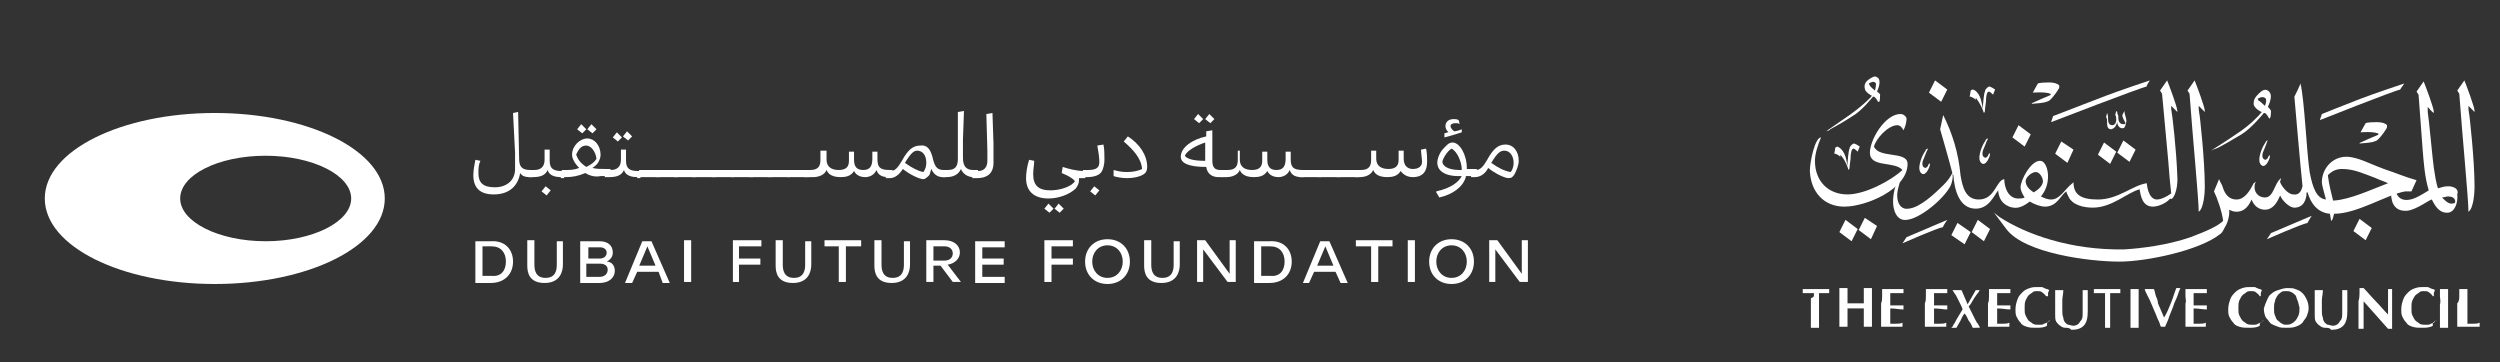<svg xmlns="http://www.w3.org/2000/svg" xmlns:xlink="http://www.w3.org/1999/xlink" id="Layer_1" x="0px" y="0px" viewBox="0 0 245.6 35.6" style="enable-background:new 0 0 245.6 35.6;" xml:space="preserve"><rect x="0" y="0" width="245.6" height="35.6" fill="#333333" stroke="none"/><style type="text/css">	.st0{fill:#E0DED6;}	.st1{opacity:0.86;}	.st2{fill:url(#SVGID_00000018945171263603942150000003050790603196307335_);}	.st3{fill:url(#SVGID_00000050651940780456696130000007803533035253852596_);}	.st4{fill:url(#SVGID_00000104673183958317441820000004377879240342329014_);}	.st5{fill:#A73449;}	.st6{fill:none;stroke:#000000;stroke-width:0.5;stroke-miterlimit:10;}	.st7{fill:url(#SVGID_00000118359276121794456240000002684599861915434376_);}	.st8{fill:none;stroke:#1D1D1B;stroke-width:0.75;stroke-linecap:round;stroke-linejoin:round;stroke-miterlimit:10;}	.st9{fill:none;stroke:#B45458;stroke-linecap:round;stroke-linejoin:round;stroke-miterlimit:10;}	.st10{fill:none;stroke:#B45458;stroke-miterlimit:10;}	.st11{fill:none;stroke:#B45458;stroke-linecap:round;stroke-miterlimit:10;}	.st12{fill:url(#SVGID_00000141425718224694803740000008579759467674014654_);}	.st13{fill:url(#SVGID_00000070798655631482444540000010554872862234278533_);}	.st14{fill:url(#SVGID_00000153664652413729457070000002910366498759087278_);}	.st15{fill:url(#SVGID_00000023974660888433234500000005590109006164742030_);}	.st16{fill:url(#SVGID_00000127010807073632446970000002275046211674296451_);}	.st17{fill:url(#SVGID_00000095320424935325853820000016125737283772598441_);}	.st18{fill:none;stroke:#000000;stroke-width:0.5;stroke-linecap:round;stroke-linejoin:round;stroke-miterlimit:10;}	.st19{fill:#040505;}	.st20{fill:url(#SVGID_00000008830117799097012480000010706805021847436178_);}	.st21{fill:url(#SVGID_00000013192043822232615300000009506039700529136565_);}	.st22{fill:none;stroke:#B45458;stroke-width:0.5;stroke-linecap:round;stroke-linejoin:round;stroke-miterlimit:10;}	.st23{fill:url(#SVGID_00000169547670126923578480000004293328432884796057_);}	.st24{fill:url(#SVGID_00000147187379624509114840000012030451565100184747_);}	.st25{fill:url(#SVGID_00000158727408439237698950000003067035112574663868_);}	.st26{fill:url(#SVGID_00000101791531014362080960000018139138175136240541_);}	.st27{fill:url(#SVGID_00000038405298711435840890000010882780836554336680_);}	.st28{fill:url(#SVGID_00000018955170402854676370000001128689829307341974_);}	.st29{fill:none;stroke:#E0DED6;stroke-width:0.5;stroke-miterlimit:10;}	.st30{fill:#DEBA8A;}	.st31{fill:none;stroke:#000000;stroke-width:0.75;stroke-linecap:round;stroke-linejoin:round;stroke-miterlimit:10;}	.st32{fill:url(#SVGID_00000000913751032360385930000016505700628901359778_);}	.st33{fill:url(#SVGID_00000123401184712511645030000009920009189115167120_);}	.st34{fill:url(#SVGID_00000018219696713295264150000011193606928771253926_);}	.st35{fill:url(#SVGID_00000034083145861896849810000012798985870926991036_);}	.st36{fill:url(#SVGID_00000140714896634959492120000007120412338345635258_);}	.st37{fill:url(#SVGID_00000111151346635916285570000001708819679829455545_);}	.st38{fill:url(#SVGID_00000016783743354914379210000013819808313574597301_);}	.st39{fill:url(#SVGID_00000052818241353054594060000017968209465475045508_);}	.st40{fill:url(#SVGID_00000145775117052973455770000006516004946073830544_);}	.st41{fill:url(#SVGID_00000005950926268232512960000014409803611517299089_);}	.st42{fill:url(#SVGID_00000168832224659600930780000009379195531016088743_);}	.st43{fill:url(#SVGID_00000047029430377588184020000015415666661411180474_);}	.st44{fill:url(#SVGID_00000094611192791137974810000003843380590492107450_);}	.st45{fill:url(#SVGID_00000005267673718915293290000004481326238209097864_);}	.st46{fill:url(#SVGID_00000126323671498140862960000008782639016352216760_);}	.st47{fill:url(#SVGID_00000036937492344235388460000001100171071085503887_);}	.st48{fill:url(#SVGID_00000043437361583206624150000009869938963294545079_);}	.st49{fill:url(#SVGID_00000024703925854294388740000016275546083046445961_);}	.st50{fill:url(#SVGID_00000090997033094280834560000002952307382179568042_);}	.st51{fill:url(#SVGID_00000171708262803692738940000002497466681165305224_);}	.st52{fill:url(#SVGID_00000142164818028062837340000013593030863702952638_);}	.st53{fill:url(#SVGID_00000119104704651612982610000018392207483504151440_);}	.st54{fill:url(#SVGID_00000026851435593480886350000018147477195395965831_);}	.st55{fill:url(#SVGID_00000162334003003257014920000001975415395997091743_);}	.st56{fill:url(#SVGID_00000099657509225288041970000009265334726996042679_);}	.st57{fill:url(#SVGID_00000029740536327315634980000015702306408327896197_);}	.st58{fill:url(#SVGID_00000164478902168237525620000013523694060784463528_);}	.st59{fill:url(#SVGID_00000164503836765733518830000010511229059862812584_);}	.st60{fill:url(#SVGID_00000047752134072553437970000012834126886644717732_);}	.st61{fill:url(#SVGID_00000037670934262418177450000011591971957234569354_);}	.st62{fill:url(#SVGID_00000039844309437554114280000009382283201673437626_);}	.st63{fill:url(#SVGID_00000100353428813895650910000006238422825904779174_);}	.st64{fill:url(#SVGID_00000054257714697917894960000001874399810079043253_);}	.st65{fill:url(#SVGID_00000060726741405671105930000011092405888081727898_);}	.st66{fill:url(#SVGID_00000011738030877859668710000007062935481880356254_);}	.st67{fill:url(#SVGID_00000061466825003412242960000008349135818562211712_);}	.st68{fill:url(#SVGID_00000031209609007448172190000011684071835228057481_);}	.st69{fill:url(#SVGID_00000167356336755388635720000006194374667928280488_);}	.st70{fill:url(#SVGID_00000155135143082007813670000015887458522295775665_);}	.st71{fill:url(#SVGID_00000167394178660993191010000002566629133736753309_);}	.st72{fill:url(#SVGID_00000082334808997697091170000011517785808009360810_);}	.st73{fill:url(#SVGID_00000156561470215380849100000015974196473924439694_);}	.st74{fill:url(#SVGID_00000107557015870802977970000009356647237761994125_);}	.st75{fill:url(#SVGID_00000073699709771368839950000009289517661386898083_);}	.st76{fill:url(#SVGID_00000030469518643182096640000004516041070069430691_);}	.st77{fill:url(#SVGID_00000115505365598216405790000014548372302969875623_);}	.st78{fill:url(#SVGID_00000108300370346911753890000016758930779922019248_);}	.st79{fill:url(#SVGID_00000106860199441676352730000017208934263062135692_);}	.st80{fill:url(#SVGID_00000063600031528421746910000000147044664514068100_);}	.st81{fill:url(#SVGID_00000070828378152834409200000015482505799439195264_);}	.st82{fill:url(#SVGID_00000101081575596126431890000014245441641758998952_);}	.st83{fill:url(#SVGID_00000137853823135717406860000000067166233142025360_);}	.st84{fill:url(#SVGID_00000078029858236966180160000000496869304524714127_);}	.st85{fill:url(#SVGID_00000001652899634602986910000006210368567775402398_);}	.st86{fill:url(#SVGID_00000118389028317995460900000000475832344713927859_);}	.st87{fill:url(#SVGID_00000002386500169385569400000011713034627111900041_);}	.st88{fill:url(#SVGID_00000097479092642293150140000010051093945343349387_);}	.st89{fill:url(#SVGID_00000154423797563444066790000009075747792402893962_);}	.st90{fill:url(#SVGID_00000016062322309332993920000017278735052978734502_);}	.st91{fill:url(#SVGID_00000011717163381814878870000002560491669880823172_);}	.st92{fill:url(#SVGID_00000003814641568115906590000011969464733250274698_);}	.st93{fill:none;stroke:#B45458;stroke-width:0.75;stroke-linecap:round;stroke-linejoin:round;stroke-miterlimit:10;}	.st94{fill:none;stroke:#000000;stroke-width:2;stroke-linecap:round;stroke-linejoin:round;stroke-miterlimit:10;}	.st95{fill:url(#SVGID_00000016754812707989745030000010263979960231946930_);}	.st96{fill:#FFFFFF;}	.st97{fill:url(#SVGID_00000120521569884290331050000011203995810025515400_);}	.st98{fill:url(#SVGID_00000094605319780304127410000017826122617614482320_);}	.st99{clip-path:url(#SVGID_00000140701267608254319620000004489690806402485171_);}	.st100{fill:url(#SVGID_00000164509540183809348310000003000222370957076921_);}	.st101{fill:url(#SVGID_00000054955476799412189910000001612159326724432830_);}	.st102{fill:url(#SVGID_00000080895537448137956410000014963169598436745348_);}	.st103{fill:url(#SVGID_00000135693014368200166560000010817703358546185863_);}	.st104{fill:none;stroke:#FFFFFF;stroke-linecap:round;stroke-linejoin:round;stroke-miterlimit:10;}	.st105{fill:url(#SVGID_00000111189542982817589960000013345078793037931694_);}</style><g>	<g>		<g>			<path class="st96" d="M242.6,11.4c0,0-0.1-0.6-0.1-0.7c0-0.1,0-0.3,0-0.3c0.1,0.1,0.5,0.5,0.6,0.6c0,0,0-0.1,0-0.1     c0-0.4-0.8-2.5-1-3l-0.7,1c0.1,0.1,0.1,0.2,0.2,0.3c0.3,4.2,0.9,10.3,0.9,11.6c0.5-0.3,0.6-1.9,0.6-2.4     C243.1,15.6,242.6,11.4,242.6,11.4"></path>		</g>		<g>			<path class="st96" d="M216.1,11.4c0,0-0.1-0.6-0.1-0.7c0-0.1,0-0.3,0-0.3c0.1,0.1,0.5,0.5,0.6,0.6c0,0,0-0.1,0-0.1     c0-0.4-0.8-2.5-1-3l-0.7,1c0.1,0.1,0.1,0.2,0.2,0.3c0.3,4.2,0.9,10.3,0.9,11.6c0.5-0.3,0.6-1.9,0.6-2.4     C216.6,15.6,216.1,11.4,216.1,11.4"></path>		</g>		<g>			<path class="st96" d="M240.5,18.3c-0.4,0-0.6,0.1-1,0.2c-0.2-0.6-0.3-1.4-0.4-2c-0.1-0.6-0.5-5-0.6-5.5c0-0.2,0-0.5,0-0.5     c0.1,0.1,0.4,0.5,0.6,0.6c0,0,0-0.1,0-0.1c0-0.4-0.8-2.5-1-3l-0.7,1c0.1,0.1,0.1,0.2,0.2,0.3c0.2,2.5,0.3,4.2,0.4,5.4     c0.1,1.2,0.2,2.7,0.6,4c0,0-1.2,0.8-1.8,0.9c-1.4,0.3-1.5-1-1.5-1.2c0,0-0.3,0.2-0.4,0.6c0,1.1,0.5,1.8,1.6,1.7     c0.9-0.1,2.2-1.1,2.4-1.1c0.4,0.8,0.8,1.3,1.5,1.3c0.8,0,1.1-1.1,1-1.8C241.6,18.6,241.1,18.3,240.5,18.3 M240.8,20     c-0.3,0-0.6-0.3-0.9-0.6c0.2,0,0.4-0.1,0.6-0.1c0.3,0,0.7,0.1,0.7,0.5C241.2,20,241,20,240.8,20"></path>		</g>		<g>			<path class="st96" d="M234.2,16.6c-1.4-0.5-2.6-1.2-3.7-1.2c-1.4,0-2.4,1.2-2.4,2.5c0,0.3,0.2,0.9,0.4,1.7     c-0.9-0.1-1.3-1.1-1.6-2.7c-0.3-2-0.5-7-0.9-8.7c0,0.1-0.6,1.3-0.6,1.3c0.1,1.2,0.6,6.9,0.8,8.8c-0.1,0.4-0.3,0.9-0.9,0.8     c-0.5,0-1.1-0.7-1.3-1.2c0-0.2,0.1-0.3,0.1-0.4c-0.7,0.5-0.7,1.9-1.6,1.9c-0.7,0-1.1-0.6-1-1.2c0-0.2,0.1-0.2,0.1-0.4     c0,0.1-0.2,0.2-0.2,0.2c-0.4,0.8-0.9,1.6-1.7,1.6c-0.7,0-1.1-0.5-1.3-1.1c-0.1-0.4-0.3-0.6-0.4-0.9l-0.5,1.2     c0.3,0.6,0.8,2,0.9,2.9c-0.5,0.5-1.6,1-3.2,1.6c-2.3,0.8-4.9,1.1-6.5,1.2c-5.3,0.1-9.7-1.5-12.3-3.2l-0.5-0.4l1.2,1.6     c1.8,2.4,8.2,3.2,11.1,3.2c2.7,0,7.9-1.1,9.9-2.7c0.3-0.2,0.4-0.6,0.6-0.9c0.2-0.4,0.3-0.9,0.3-1.2c0-0.1,0-0.2,0-0.3     c0.2,0.1,0.4,0.2,0.7,0.2c0.6,0,1.1-0.3,1.5-1.2c0.2,0.6,0.7,1,1.3,1c0.8,0,1.2-0.7,1.5-1.4c0.2,0.5,0.9,1.2,1.4,1.2     c0.9,0,1.2-0.8,1.2-1.5c0,0,0,0,0,0c0,0,0.1,0,0.1,0c0.3,1.1,1,2,2.2,2.1c0,0.2,0.1,0.5,0.1,0.7c0.2-0.1,0.2-0.4,0.3-0.7     c2.3,0,5.2-1.9,7-2.2c0.4,0,0.6,0,0.6,0l0.5-1.1C236.3,17.4,235.4,17,234.2,16.6 M229.3,19.7c-0.1,0-0.1,0-0.1,0     c-0.2-0.8-0.4-1.6-0.5-2.4l0-0.1c0.4-0.4,0.8-0.6,1.4-0.6c1.2,0,2.2,0.5,3.3,0.9c0.4,0.2,0.8,0.3,1.2,0.5     C233,18.6,230.9,19.6,229.3,19.7"></path>		</g>		<g>			<path class="st96" d="M213.9,17.3c-0.1-2.8-0.5-5.9-0.5-5.9s-0.1-0.6-0.1-0.7c0-0.1,0-0.3,0-0.3c0.1,0.1,0.5,0.5,0.6,0.6     c0,0,0-0.1,0-0.1c0-0.4-0.8-2.5-1-3l-0.7,1c0.1,0.1,0.1,0.2,0.2,0.3c0.2,2.3,0.4,4.2,0.6,6.5c0.1,1.3,0.2,2.5,0.3,3.3     c-0.4,0.3-1,0.6-1.4,0.6c-0.9,0-1-1.6-1-1.6c-1.4,0.2-2.8,1.6-4.8,1.6c-1.7,0-2.4-0.5-2.4-1.7l-0.1,0.1c-0.7,0.5-1.2,1.6-2.1,1.6     c-0.3,0-0.6-0.1-1-0.3c0.5-0.6,0.7-1.3,0.7-2c0-0.5-0.2-1.5-0.8-1.5c-0.9,0-1.9,1.9-1.9,2.6c0,0.3,0.2,0.7,0.4,1     c-0.2,0.1-0.3,0.1-0.5,0.1c-1.1,0.1-1.5-1.1-1.5-1.9c0,0,0,0,0,0c-0.8,0.1-0.9,2-2.5,2c-1.3,0-1.6-1.2-1.8-2.4     c-0.2-2.2-0.8-4.1-1.7-5.9l-0.3,1.4c0,0,0.9,3.1,1.2,4.3c-0.2,0.4-0.5,0.8-0.8,1.1c-1,1-2.4,2.3-3.5,2.4c-0.6,0.1-1-0.3-1.1-1     c-0.1-0.7,0.2-1.3,0.3-1.9l-0.1,0c-0.5,0.5-0.7,1.9-0.6,2.6c0.1,0.8,0.5,1.5,1.3,1.4c1.3-0.1,3.6-2,4.3-3.3     c0.2-0.4,0.3-1,0.2-1.2l0,0c0,0,0,0,0.1,0.1c0.1,1.5,0.6,3.3,2.2,3.3c1.3,0,1.8-1.3,2.2-1.8c0.1,1.6,1.5,1.7,1.5,1.7     c0.5,0.1,1.1-0.2,1.6-0.6c0.5,0.3,1.1,0.5,1.5,0.5c1.2,0,1.5-1.1,2.1-1.5c0,0.1,0.1,0.3,0.2,0.5c0.4,0.9,1.6,1.1,2.4,1.1     c1.9,0,3.4-1.5,4.6-1.8c0.1,0.7,0.3,1.7,1.3,1.7c0.6,0,1.4-0.4,1.7-0.8C213.4,19.8,214,18.8,213.9,17.3 M199.8,18.9     c-0.5-0.3-0.8-0.7-0.8-1.1c0-0.4,0.6-0.9,1-0.9c0.4,0,0.7,0.6,0.7,0.9C200.7,18.2,200.3,18.6,199.8,18.9"></path>		</g>		<g>			<path class="st96" d="M181.2,20.3c-2,0-3.3-1.4-3.4-3.5c0-0.9,0.5-3.3,1.1-3.3c-0.3,0.7-0.6,1.6-0.6,2.3c0,2,1.3,3.3,3.2,3.3     c1.7,0,4.2-1.3,5.4-2.4c-0.8-0.9-3.2-0.2-3.2-1.7c0-1.3,1.5-3.8,3-3.8c0.3,0,0.5,0.2,0.6,0.4c0,0.4-0.1,0.8-0.3,1.2     c-0.1-0.2-0.3-0.5-0.6-0.5c-0.9,0-2.1,1.3-2.3,2.1c0.5,1.2,3.3,0.4,3.3,1.7C187.4,18.6,183.3,20.3,181.2,20.3"></path>		</g>		<g>			<polygon class="st96" points="180.7,22.8 181.3,21.6 182.5,22.5 181.9,23.7    "></polygon>		</g>		<g>			<polygon class="st96" points="182.6,22.6 183.2,21.4 184.4,22.2 183.8,23.5    "></polygon>		</g>		<g>			<polygon class="st96" points="191.7,23.1 192.3,21.9 193.6,22.8 193,24    "></polygon>		</g>		<g>			<polygon class="st96" points="193.7,22.8 194.3,21.6 195.5,22.5 194.9,23.7    "></polygon>		</g>		<g>			<polygon class="st96" points="231.2,22.7 231.8,21.5 233,22.4 232.4,23.6    "></polygon>		</g>		<g>			<polygon class="st96" points="206.1,15.2 206.7,14 207.9,14.9 207.3,16.1    "></polygon>		</g>		<g>			<polygon class="st96" points="208,15 208.6,13.8 209.8,14.7 209.2,15.9    "></polygon>		</g>		<g>			<polygon class="st96" points="201.9,15.1 202.5,13.9 203.7,14.7 203.1,16    "></polygon>		</g>		<g>			<polygon class="st96" points="197.7,13.5 198.3,12.3 199.5,13.2 198.9,14.4    "></polygon>		</g>		<g>			<polygon class="st96" points="189.5,9.1 190.1,7.9 191.3,8.8 190.7,10    "></polygon>		</g>		<g>			<path class="st96" d="M232.4,12.1l-0.5,0.9v0c0,0,1.2-0.1,1.7,0.1c0.2,0.1-0.1,0.2-0.1,0.2s-1.2,0.5-1.6,0.7     c-0.1,0-0.1,0.1-0.1,0.1c1.5-0.1,1.4-0.2,1.7-0.3c0.4-0.3,1-1.2,1-1.3c0-0.1,0-0.1,0-0.2c0,0-0.2-0.3-1-0.3     C232.5,12,232.4,12.1,232.4,12.1"></path>		</g>		<g>			<path class="st96" d="M200.2,8.2l-0.5,0.9v0c0,0,1.2-0.1,1.7,0.1c0.2,0.1-0.1,0.2-0.1,0.2s-1.2,0.5-1.6,0.7     c-0.1,0-0.1,0.1-0.1,0.1c1.5-0.1,1.4-0.2,1.7-0.3c0.4-0.3,1-1.2,1-1.3c0-0.1,0-0.1,0-0.2c0,0-0.2-0.3-1-0.3     C200.4,8.1,200.2,8.2,200.2,8.2"></path>		</g>		<g>			<path class="st96" d="M184.4,9c0.5-1.1,0.1-1.4,0-1.4c-0.2-0.2-0.5,0-0.8,0.2c-0.3,0.2-0.5,0.5-0.4,0.9c0,0.3,0.6,0.7,0.7,0.7     c0,0,0,0,0,0l0,0c-0.2,0.3-1.2,1.2-2.2,1.9c-0.6,0.4-2.3,1.6-2.3,1.6s0.4-0.1,0.4-0.2c0.2-0.1,1.3-0.7,2.2-1.3     c0.9-0.5,2-1.9,2-1.9s0.1,0,0.1,0c0.2,0.1,0.4,0.5,0.4,0.5s0,0,0.1,0s0.1-0.6,0.1-0.7C184.7,9.2,184.4,9,184.4,9 M184.2,8.9     c0,0-0.5-0.4-0.5-0.5c-0.1-0.1-0.1-0.2-0.1-0.2c0.5-0.3,0.6-0.1,0.7,0C184.3,8.5,184.2,8.9,184.2,8.9"></path>		</g>		<g>			<path class="st96" d="M222.8,10.5c0.6-1.3,0.1-1.5,0-1.6c-0.3-0.2-0.6,0-0.9,0.3c-0.3,0.3-0.5,0.5-0.5,1c0,0.4,0.7,0.8,0.8,0.8     c0,0,0,0,0,0l0,0c-0.3,0.4-1.3,1.4-2.4,2.1c-0.7,0.5-2.6,1.7-2.6,1.7s0.4-0.2,0.5-0.2c0.3-0.1,1.5-0.8,2.5-1.4     c1-0.6,2.2-2.1,2.2-2.1s0.1,0,0.1,0c0.2,0.1,0.4,0.5,0.4,0.5s0,0.1,0.1,0c0.1-0.1,0.1-0.6,0.1-0.7     C223.1,10.8,222.8,10.5,222.8,10.5 M222.5,10.4c0,0-0.5-0.5-0.6-0.5c-0.1-0.1-0.1-0.2-0.1-0.2c0.5-0.3,0.7-0.1,0.8,0     C222.7,10,222.5,10.4,222.5,10.4"></path>		</g>		<g>			<path class="st96" d="M194.1,9.6v0.2c0,0-0.2-0.2-0.5-0.3c0,0-0.1,0-0.1,0c0,0,0.1-0.5,0.1-0.6c0,0,0.1-0.1,0.2-0.1     s0.7,0.2,0.9,1.4c0,0,0.1,0.5,0.1,0.5l0-0.3c0,0,0.1-1.3,0.2-1.4c0-0.2,0.2-0.4,0.4-0.5c0.2,0,0.6,0.3,0.6,0.3l-0.2,0.5     c0,0-0.3-0.3-0.4-0.3c-0.2,0-0.3,0.4-0.3,1c-0.1,0.7-0.1,0.8-0.1,0.9c0,0.1-0.1,0.2-0.1,0.2C194.6,10.2,194.1,9.6,194.1,9.6"></path>		</g>		<g>			<path class="st96" d="M180.8,15.2v0.2c0,0-0.2-0.2-0.5-0.3c0,0-0.1,0-0.1,0s0.1-0.5,0.1-0.6c0,0,0.2-0.1,0.2-0.1     c0,0,0.7,0.2,0.9,1.4c0,0,0.1,0.5,0.1,0.5l0-0.3c0,0,0.1-1.3,0.2-1.4c0-0.2,0.2-0.4,0.4-0.5c0.2,0,0.6,0.3,0.6,0.3l-0.2,0.5     c0,0-0.3-0.3-0.4-0.3c-0.2,0-0.3,0.4-0.3,1c-0.1,0.7-0.1,0.8-0.1,0.9c0,0.1-0.1,0.2-0.1,0.2C181.3,15.7,180.8,15.2,180.8,15.2"></path>		</g>		<g>			<path class="st96" d="M189.4,14.6c0,0-0.1,0-0.2,0.1c0,0.1-0.4,0.5-0.6,1.4c-0.2,0.9,0.3,1,0.3,1s0.3,0.1,0.6-0.6     c0,0,0.1-0.2,0.1-0.4c0,0,0-0.1-0.1,0c-0.1,0.1-0.1,0.3-0.2,0.3c-0.1,0.1-0.1,0.1-0.1,0.1c0,0-0.5,0-0.3-0.7     c0.2-0.5,0.3-0.7,0.4-1C189.3,14.9,189.4,14.6,189.4,14.6"></path>		</g>		<g>			<path class="st96" d="M195.3,13.6c0,0-0.1,0-0.2,0.1c0,0.1-0.4,0.5-0.6,1.4c-0.2,0.9,0.3,1,0.3,1s0.3,0.1,0.6-0.6     c0,0,0.1-0.2,0.1-0.4c0,0,0-0.1-0.1,0c-0.1,0.1-0.1,0.3-0.2,0.3c-0.1,0.1-0.1,0.1-0.1,0.1c0,0-0.5,0-0.3-0.7     c0.2-0.5,0.3-0.7,0.4-1C195.2,13.9,195.3,13.6,195.3,13.6"></path>		</g>		<g>			<path class="st96" d="M222.8,13.8c0,0-0.1,0-0.2,0.1c0,0.1-0.4,0.5-0.6,1.4c-0.2,0.9,0.3,1,0.3,1s0.3,0.1,0.6-0.6     c0,0,0.1-0.2,0.1-0.4c0,0,0-0.1-0.1,0c-0.1,0.1-0.1,0.3-0.2,0.3c-0.1,0.1-0.1,0.1-0.1,0.1s-0.5,0-0.3-0.7c0.2-0.5,0.3-0.7,0.4-1     C222.6,14.1,222.8,13.8,222.8,13.8"></path>		</g>		<g>			<path class="st96" d="M211.2,7.9c0,0-3,1-4.3,1.5c-1.3,0.5-5.2,2-5.2,2l-0.2,0.6c0,0,8.8-3.4,9.4-3.5     C210.8,8.5,211.2,7.9,211.2,7.9"></path>		</g>		<g>			<path class="st96" d="M236.2,8.2c0,0-3,1-4.3,1.5c-1.3,0.5-3.8,1.5-3.8,1.5l-0.2,0.6c0,0,7.3-2.9,7.9-3     C235.7,8.9,236.2,8.2,236.2,8.2"></path>		</g>		<g>			<path class="st96" d="M227.1,21.2l-4,1.7l-0.4,0.6c0,0,3.4-1.5,4-1.6C226.6,22,227.1,21.2,227.1,21.2"></path>		</g>		<g>			<path class="st96" d="M191.3,21.6l-4,1.7l-0.4,0.6c0,0,3.4-1.5,4-1.6C190.8,22.3,191.3,21.6,191.3,21.6"></path>		</g>		<g>			<path class="st96" d="M208.9,11.9c0,0,0,0.1,0,0.1L208.9,11.9c-0.1,0.4-0.1,0.7-0.4,0.7c-0.3,0-0.5-0.3-0.5-0.6     c-0.1,0.3-0.2,0.6-0.6,0.7c-0.4,0-0.4-0.4-0.4-0.7c0-0.2,0-0.4-0.1-0.5l0.1-0.4c0.1,0.2,0.1,0.5,0.1,0.7c0,0.2,0.1,0.5,0.4,0.5     c0.3,0,0.4-0.3,0.4-0.5c0-0.2,0-0.4-0.1-0.5l0.1-0.4l0.1,0.1v0l0,0l0,0.1c0,0.1,0.1,0.2,0.1,0.3c0,0.3,0,0.8,0.5,0.8     c0.1,0,0.2,0,0.2-0.1c-0.1-0.3-0.3-0.5-0.3-0.8c0,0,0.2-0.4,0.2-0.4C208.7,11.2,208.9,11.6,208.9,11.9"></path>		</g>		<g>			<path class="st96" d="M178.2,29c0-0.1,0-0.2,0-0.2c-0.1,0-0.1,0-0.2,0c-0.1,0-0.2,0-0.3,0c-0.1,0-0.2,0-0.3,0c-0.1,0-0.2,0-0.3,0     c0,0,0-0.1,0-0.1c0,0,0-0.1,0-0.1c0,0,0-0.1,0-0.1c0,0,0-0.1,0-0.1c0.1,0,0.2,0,0.3,0c0.1,0,0.2,0,0.3,0c0.1,0,0.2,0,0.3,0     c0.1,0,0.3,0,0.4,0c0.2,0,0.3,0,0.4,0c0.1,0,0.2,0,0.3,0c0.1,0,0.2,0,0.3,0c0.1,0,0.2,0,0.3,0c0,0,0,0.1,0,0.1c0,0,0,0.1,0,0.1     c0,0,0,0.1,0,0.1c0,0,0,0.1,0,0.1c-0.1,0-0.2,0-0.2,0c-0.1,0-0.2,0-0.3,0c-0.1,0-0.2,0-0.3,0c-0.1,0-0.1,0-0.2,0c0,0,0,0,0,0.1     c0,0,0,0.1,0,0.1v0.3v1.4c0,0.3,0,0.6,0,0.8c0,0.2,0,0.5,0,0.7c-0.1,0-0.1,0-0.2,0h-0.2h-0.2c-0.1,0-0.1,0-0.2,0     c0-0.2,0-0.5,0-0.7c0-0.2,0-0.5,0-0.8l0-1.4C178.2,29.2,178.2,29.1,178.2,29"></path>		</g>		<g>			<path class="st96" d="M182.7,30.3c-0.1,0-0.3,0-0.4,0c-0.1,0-0.3,0-0.4,0c-0.1,0-0.3,0-0.4,0v0.3c0,0.3,0,0.6,0,0.8     c0,0.2,0,0.5,0,0.7c-0.1,0-0.1,0-0.2,0h-0.2h-0.2c-0.1,0-0.1,0-0.2,0c0-0.2,0-0.5,0-0.7c0-0.2,0-0.5,0-0.8v-0.8     c0-0.3,0-0.6,0-0.8c0-0.2,0-0.5,0-0.7c0.1,0,0.1,0,0.2,0c0.1,0,0.2,0,0.2,0c0.1,0,0.2,0,0.2,0c0.1,0,0.1,0,0.2,0     c0,0.2,0,0.5,0,0.7c0,0.2,0,0.5,0,0.8c0.1,0,0.2,0,0.3,0c0.1,0,0.3,0,0.5,0c0.2,0,0.4,0,0.5,0c0.1,0,0.2,0,0.3,0     c0-0.3,0-0.6,0-0.8c0-0.2,0-0.5,0-0.7c0.1,0,0.1,0,0.2,0c0.1,0,0.2,0,0.2,0c0.1,0,0.2,0,0.2,0c0.1,0,0.1,0,0.2,0     c0,0.2,0,0.5,0,0.7c0,0.2,0,0.5,0,0.8v0.8c0,0.3,0,0.6,0,0.8c0,0.2,0,0.5,0,0.7c-0.1,0-0.1,0-0.2,0h-0.2h-0.2c-0.1,0-0.1,0-0.2,0     c0-0.2,0-0.5,0-0.7c0-0.2,0-0.5,0-0.8v-0.3C183,30.3,182.9,30.3,182.7,30.3"></path>		</g>		<g>			<path class="st96" d="M184.9,29.1c0-0.2,0-0.5,0-0.7c0.2,0,0.3,0,0.5,0c0.2,0,0.3,0,0.5,0c0.3,0,0.5,0,0.7,0c0.2,0,0.4,0,0.4,0     c0,0.1,0,0.1,0,0.2c0,0.1,0,0.1,0,0.1c0,0,0,0.1,0,0.1c-0.1,0-0.2,0-0.4,0c-0.1,0-0.3,0-0.4,0c-0.1,0-0.2,0-0.3,0     c-0.1,0-0.2,0-0.2,0c0,0.2,0,0.4,0,0.6c0,0.2,0,0.4,0,0.6c0.2,0,0.5,0,0.7,0c0.2,0,0.4,0,0.6,0c0,0.1,0,0.1,0,0.1     c0,0,0,0.1,0,0.1c0,0,0,0.1,0,0.1c0,0,0,0.1,0,0.1c-0.4,0-0.8-0.1-1.3-0.1c0,0.1,0,0.2,0,0.4c0,0.1,0,0.2,0,0.4     c0,0.2,0,0.5,0,0.7c0.2,0,0.4,0,0.6,0c0.2,0,0.4,0,0.6-0.1c0,0,0,0.1,0,0.1c0,0,0,0.1,0,0.1c0,0.1,0,0.1,0,0.1c0,0,0,0.1,0,0.1     c-0.1,0-0.2,0-0.4,0c-0.1,0-0.3,0-0.6,0h-0.5h-0.3c-0.1,0-0.1,0-0.2,0c0,0-0.1,0-0.1,0c0-0.2,0-0.5,0-0.7c0-0.2,0-0.5,0-0.8v-0.8     C184.9,29.6,184.9,29.3,184.9,29.1"></path>		</g>		<g>			<path class="st96" d="M189.2,29.1c0-0.2,0-0.5,0-0.7c0.2,0,0.3,0,0.5,0c0.2,0,0.3,0,0.5,0c0.3,0,0.5,0,0.7,0c0.2,0,0.4,0,0.4,0     c0,0.1,0,0.1,0,0.2c0,0.1,0,0.1,0,0.1c0,0,0,0.1,0,0.1c-0.1,0-0.2,0-0.4,0c-0.1,0-0.3,0-0.4,0c-0.1,0-0.2,0-0.3,0     c-0.1,0-0.2,0-0.2,0c0,0.2,0,0.4,0,0.6c0,0.2,0,0.4,0,0.6c0.2,0,0.5,0,0.7,0c0.2,0,0.4,0,0.6,0c0,0.1,0,0.1,0,0.1     c0,0,0,0.1,0,0.1c0,0,0,0.1,0,0.1c0,0,0,0.1,0,0.1c-0.4,0-0.8-0.1-1.3-0.1c0,0.1,0,0.2,0,0.4c0,0.1,0,0.2,0,0.4     c0,0.2,0,0.5,0,0.7c0.2,0,0.4,0,0.6,0c0.2,0,0.4,0,0.6-0.1c0,0,0,0.1,0,0.1c0,0,0,0.1,0,0.1c0,0.1,0,0.1,0,0.1c0,0,0,0.1,0,0.1     c-0.1,0-0.2,0-0.4,0c-0.1,0-0.3,0-0.6,0h-0.5h-0.3c-0.1,0-0.1,0-0.2,0c0,0-0.1,0-0.1,0c0-0.2,0-0.5,0-0.7c0-0.2,0-0.5,0-0.8v-0.8     C189.2,29.6,189.2,29.3,189.2,29.1"></path>		</g>		<g>			<path class="st96" d="M192.6,29.9c-0.1-0.2-0.2-0.4-0.3-0.6c-0.1-0.2-0.2-0.4-0.3-0.5c-0.1-0.2-0.2-0.3-0.2-0.3     c0.1,0,0.2,0,0.3,0c0.1,0,0.2,0,0.2,0c0.1,0,0.2,0,0.2,0c0.1,0,0.2,0,0.2,0c0.1,0.2,0.2,0.5,0.3,0.7c0.1,0.2,0.2,0.5,0.3,0.7     c0.1-0.2,0.3-0.5,0.4-0.7c0.1-0.2,0.3-0.5,0.4-0.7c0.1,0,0.1,0,0.1,0c0,0,0.1,0,0.1,0c0,0,0.1,0,0.1,0c0,0,0.1,0,0.1,0     c-0.1,0.1-0.1,0.2-0.2,0.3s-0.2,0.3-0.3,0.4c-0.1,0.2-0.2,0.3-0.3,0.5c-0.1,0.2-0.2,0.3-0.3,0.4c0.1,0.2,0.2,0.4,0.3,0.6     c0.1,0.2,0.2,0.4,0.3,0.6c0.1,0.2,0.2,0.4,0.3,0.5c0.1,0.2,0.2,0.3,0.2,0.4c-0.1,0-0.2,0-0.2,0h-0.2H194c-0.1,0-0.2,0-0.2,0     c-0.1-0.2-0.2-0.5-0.4-0.7c-0.1-0.2-0.2-0.5-0.4-0.7c-0.2,0.2-0.3,0.5-0.4,0.7c-0.1,0.2-0.3,0.5-0.4,0.7c-0.1,0-0.2,0-0.3,0h-0.1     c0,0-0.1,0-0.1,0c0.1-0.1,0.2-0.2,0.2-0.3c0.1-0.1,0.2-0.3,0.3-0.5c0.1-0.2,0.2-0.3,0.3-0.5c0.1-0.2,0.2-0.3,0.3-0.5     C192.8,30.3,192.7,30.1,192.6,29.9"></path>		</g>		<g>			<path class="st96" d="M195.4,29.1c0-0.2,0-0.5,0-0.7c0.2,0,0.3,0,0.5,0c0.2,0,0.3,0,0.5,0c0.3,0,0.5,0,0.7,0c0.2,0,0.4,0,0.4,0     c0,0.1,0,0.1,0,0.2c0,0.1,0,0.1,0,0.1c0,0,0,0.1,0,0.1c-0.1,0-0.2,0-0.4,0c-0.1,0-0.3,0-0.4,0c-0.1,0-0.2,0-0.3,0     c-0.1,0-0.2,0-0.2,0c0,0.2,0,0.4,0,0.6c0,0.2,0,0.4,0,0.6c0.2,0,0.5,0,0.7,0c0.2,0,0.4,0,0.6,0c0,0.1,0,0.1,0,0.1     c0,0,0,0.1,0,0.1c0,0,0,0.1,0,0.1c0,0,0,0.1,0,0.1c-0.4,0-0.8-0.1-1.3-0.1c0,0.1,0,0.2,0,0.4c0,0.1,0,0.2,0,0.4     c0,0.2,0,0.5,0,0.7c0.2,0,0.4,0,0.6,0c0.2,0,0.4,0,0.6-0.1c0,0,0,0.1,0,0.1c0,0,0,0.1,0,0.1c0,0.1,0,0.1,0,0.1c0,0,0,0.1,0,0.1     c-0.1,0-0.2,0-0.4,0c-0.1,0-0.3,0-0.6,0h-0.5h-0.3c-0.1,0-0.1,0-0.2,0c0,0-0.1,0-0.1,0c0-0.2,0-0.5,0-0.7c0-0.2,0-0.5,0-0.8v-0.8     C195.4,29.6,195.4,29.3,195.4,29.1"></path>		</g>		<g>			<path class="st96" d="M201.1,31.8c0,0.1,0,0.2,0,0.2c-0.3,0.2-0.7,0.2-1.1,0.2c-0.3,0-0.6,0-0.9-0.1c-0.3-0.1-0.5-0.2-0.6-0.4     c-0.2-0.2-0.3-0.4-0.4-0.6c-0.1-0.2-0.1-0.5-0.1-0.7c0-0.4,0.1-0.7,0.2-1c0.1-0.3,0.3-0.5,0.5-0.7c0.2-0.2,0.4-0.3,0.7-0.4     c0.3-0.1,0.5-0.1,0.8-0.1c0.1,0,0.2,0,0.3,0c0.1,0,0.2,0,0.3,0.1c0.1,0,0.2,0.1,0.3,0.1c0.1,0,0.2,0.1,0.2,0.1     c0,0.1-0.1,0.2-0.1,0.3c0,0.1,0,0.2,0,0.3H201c-0.1-0.2-0.3-0.3-0.4-0.4c-0.1-0.1-0.3-0.1-0.5-0.1c-0.1,0-0.3,0-0.4,0.1     c-0.1,0.1-0.3,0.2-0.4,0.3c-0.1,0.1-0.2,0.3-0.3,0.5c-0.1,0.2-0.1,0.5-0.1,0.8c0,0.3,0,0.5,0.1,0.7c0.1,0.2,0.2,0.4,0.3,0.5     c0.1,0.1,0.3,0.2,0.4,0.3c0.2,0.1,0.3,0.1,0.5,0.1c0.1,0,0.2,0,0.3,0s0.2,0,0.3-0.1c0.1,0,0.2-0.1,0.3-0.1     c0.1-0.1,0.1-0.1,0.2-0.2l0.1,0C201.2,31.6,201.1,31.7,201.1,31.8"></path>		</g>		<g>			<path class="st96" d="M202.9,32.2c-0.2,0-0.4-0.1-0.5-0.2c-0.2-0.1-0.3-0.3-0.4-0.4c-0.1-0.2-0.1-0.4-0.1-0.7c0-0.1,0-0.3,0-0.4     c0-0.1,0-0.2,0-0.3c0-0.1,0-0.2,0-0.3c0-0.1,0-0.2,0-0.3c0-0.3,0-0.5,0-0.7c0-0.2,0-0.3,0-0.4c0.1,0,0.1,0,0.2,0     c0.1,0,0.2,0,0.2,0c0.1,0,0.1,0,0.2,0c0.1,0,0.2,0,0.2,0c0,0.4-0.1,0.7-0.1,1c0,0.3,0,0.6,0,0.9c0,0.3,0,0.6,0.1,0.8     c0,0.2,0.1,0.4,0.2,0.5c0.1,0.1,0.2,0.2,0.3,0.2c0.1,0,0.3,0.1,0.5,0.1c0.2,0,0.4-0.1,0.5-0.2c0.1-0.1,0.2-0.3,0.3-0.4     c0.1-0.2,0.1-0.4,0.1-0.6c0-0.2,0-0.5,0-0.7c0-0.3,0-0.5,0-0.8c0-0.3,0-0.5,0-0.8c0.1,0,0.1,0,0.2,0c0,0,0.1,0,0.1,0     c0,0,0.1,0,0.1,0c0,0,0.1,0,0.1,0c0,0.1,0,0.2,0,0.3c0,0.1,0,0.3,0,0.5c0,0.2,0,0.4,0,0.6c0,0.2,0,0.4,0,0.7     c0,0.6-0.1,1.1-0.4,1.4c-0.3,0.3-0.7,0.4-1.2,0.4C203.3,32.2,203.1,32.2,202.9,32.2"></path>		</g>		<g>			<path class="st96" d="M206.8,29c0-0.1,0-0.2,0-0.2c-0.1,0-0.1,0-0.2,0c-0.1,0-0.2,0-0.3,0c-0.1,0-0.2,0-0.3,0c-0.1,0-0.2,0-0.3,0     c0,0,0-0.1,0-0.1c0,0,0-0.1,0-0.1c0,0,0-0.1,0-0.1c0,0,0-0.1,0-0.1c0.1,0,0.2,0,0.3,0c0.1,0,0.2,0,0.3,0c0.1,0,0.2,0,0.3,0     c0.1,0,0.3,0,0.4,0c0.2,0,0.3,0,0.4,0c0.1,0,0.2,0,0.3,0c0.1,0,0.2,0,0.3,0c0.1,0,0.2,0,0.3,0c0,0,0,0.1,0,0.1c0,0,0,0.1,0,0.1     c0,0,0,0.1,0,0.1c0,0,0,0.1,0,0.1c-0.1,0-0.2,0-0.2,0c-0.1,0-0.2,0-0.3,0c-0.1,0-0.2,0-0.3,0c-0.1,0-0.1,0-0.2,0c0,0,0,0,0,0.1     c0,0,0,0.1,0,0.1v0.3v1.4c0,0.3,0,0.6,0,0.8c0,0.2,0,0.5,0,0.7c-0.1,0-0.1,0-0.2,0h-0.2H207c-0.1,0-0.1,0-0.2,0     c0-0.2,0-0.5,0-0.7c0-0.2,0-0.5,0-0.8v-1.4C206.8,29.2,206.8,29.1,206.8,29"></path>		</g>		<g>			<path class="st96" d="M209.3,29.1c0-0.2,0-0.5,0-0.7c0.1,0,0.1,0,0.2,0c0.1,0,0.2,0,0.2,0c0.1,0,0.2,0,0.2,0c0.1,0,0.1,0,0.2,0     c0,0.2,0,0.5,0,0.7c0,0.2,0,0.5,0,0.8v0.8c0,0.3,0,0.6,0,0.8c0,0.2,0,0.5,0,0.7c-0.1,0-0.1,0-0.2,0h-0.2h-0.2c-0.1,0-0.1,0-0.2,0     c0-0.2,0-0.5,0-0.7c0-0.2,0-0.5,0-0.8v-0.8C209.3,29.6,209.3,29.3,209.3,29.1"></path>		</g>		<g>			<path class="st96" d="M213.3,29.7c0.2-0.5,0.3-0.9,0.5-1.4c0.1,0,0.2,0,0.2,0c0.1,0,0.2,0,0.2,0c-0.1,0.2-0.2,0.5-0.3,0.8     c-0.1,0.3-0.3,0.6-0.4,1c-0.1,0.3-0.3,0.7-0.4,1c-0.1,0.4-0.3,0.7-0.4,1c-0.1,0-0.2,0-0.2,0c-0.1,0-0.2,0-0.2,0     c-0.1-0.1-0.1-0.3-0.2-0.5c-0.1-0.2-0.2-0.4-0.3-0.7c-0.1-0.2-0.2-0.5-0.3-0.7c-0.1-0.2-0.2-0.5-0.3-0.7     c-0.1-0.2-0.2-0.4-0.3-0.6c-0.1-0.2-0.2-0.4-0.2-0.5c0.1,0,0.2,0,0.3,0c0.1,0,0.2,0,0.2,0s0.2,0,0.2,0c0.1,0,0.2,0,0.2,0     c0.1,0.2,0.1,0.4,0.2,0.7c0.1,0.2,0.2,0.5,0.2,0.7c0.1,0.2,0.2,0.5,0.3,0.7c0.1,0.2,0.2,0.5,0.3,0.7     C212.9,30.7,213.1,30.2,213.3,29.7"></path>		</g>		<g>			<path class="st96" d="M214.7,29.1c0-0.2,0-0.5,0-0.7c0.2,0,0.3,0,0.5,0c0.2,0,0.3,0,0.5,0c0.3,0,0.5,0,0.7,0c0.2,0,0.4,0,0.4,0     c0,0.1,0,0.1,0,0.2c0,0.1,0,0.1,0,0.1c0,0,0,0.1,0,0.1c-0.1,0-0.2,0-0.4,0c-0.1,0-0.3,0-0.4,0c-0.1,0-0.2,0-0.3,0     c-0.1,0-0.2,0-0.2,0c0,0.2,0,0.4,0,0.6c0,0.2,0,0.4,0,0.6c0.2,0,0.5,0,0.7,0c0.2,0,0.4,0,0.6,0c0,0.1,0,0.1,0,0.1     c0,0,0,0.1,0,0.1c0,0,0,0.1,0,0.1c0,0,0,0.1,0,0.1c-0.4,0-0.8-0.1-1.3-0.1c0,0.1,0,0.2,0,0.4c0,0.1,0,0.2,0,0.4     c0,0.2,0,0.5,0,0.7c0.2,0,0.4,0,0.6,0c0.2,0,0.4,0,0.6-0.1c0,0,0,0.1,0,0.1c0,0,0,0.1,0,0.1c0,0.1,0,0.1,0,0.1c0,0,0,0.1,0,0.1     c-0.1,0-0.2,0-0.4,0c-0.1,0-0.3,0-0.6,0h-0.5H215c-0.1,0-0.1,0-0.2,0c0,0-0.1,0-0.1,0c0-0.2,0-0.5,0-0.7c0-0.2,0-0.5,0-0.8v-0.8     C214.8,29.6,214.7,29.3,214.7,29.1"></path>		</g>		<g>			<path class="st96" d="M222,31.8c0,0.1,0,0.2,0,0.2c-0.3,0.2-0.7,0.2-1.1,0.2c-0.3,0-0.6,0-0.9-0.1c-0.3-0.1-0.5-0.2-0.6-0.4     c-0.2-0.2-0.3-0.4-0.4-0.6c-0.1-0.2-0.1-0.5-0.1-0.7c0-0.4,0.1-0.7,0.2-1c0.1-0.3,0.3-0.5,0.5-0.7c0.2-0.2,0.4-0.3,0.7-0.4     c0.3-0.1,0.5-0.1,0.8-0.1c0.1,0,0.2,0,0.3,0c0.1,0,0.2,0,0.3,0.1c0.1,0,0.2,0.1,0.3,0.1c0.1,0,0.2,0.1,0.2,0.1     c0,0.1-0.1,0.2-0.1,0.3c0,0.1,0,0.2,0,0.3h-0.1c-0.1-0.2-0.3-0.3-0.4-0.4c-0.1-0.1-0.3-0.1-0.5-0.1c-0.1,0-0.3,0-0.4,0.1     c-0.1,0.1-0.3,0.2-0.4,0.3c-0.1,0.1-0.2,0.3-0.3,0.5c-0.1,0.2-0.1,0.5-0.1,0.8c0,0.3,0,0.5,0.1,0.7c0.1,0.2,0.2,0.4,0.3,0.5     c0.1,0.1,0.3,0.2,0.4,0.3c0.2,0.1,0.3,0.1,0.5,0.1c0.1,0,0.2,0,0.3,0c0.1,0,0.2,0,0.3-0.1c0.1,0,0.2-0.1,0.3-0.1     c0.1-0.1,0.1-0.1,0.2-0.2l0.1,0C222.1,31.6,222.1,31.7,222,31.8"></path>		</g>		<g>			<path class="st96" d="M222.7,29.5c0.1-0.2,0.2-0.5,0.4-0.6c0.2-0.2,0.4-0.3,0.7-0.4c0.3-0.1,0.6-0.2,0.9-0.2c0.3,0,0.6,0,0.8,0.1     c0.3,0.1,0.5,0.2,0.7,0.4c0.2,0.2,0.3,0.4,0.4,0.6c0.1,0.2,0.2,0.5,0.2,0.9c0,0.3-0.1,0.5-0.2,0.8c-0.1,0.2-0.3,0.4-0.4,0.6     c-0.2,0.2-0.4,0.3-0.7,0.4c-0.3,0.1-0.5,0.1-0.9,0.1c-0.3,0-0.6,0-0.8-0.1c-0.3-0.1-0.5-0.2-0.7-0.3c-0.2-0.2-0.3-0.4-0.5-0.6     c-0.1-0.2-0.2-0.5-0.2-0.9C222.5,30,222.6,29.7,222.7,29.5 M225.7,29.5c-0.1-0.2-0.1-0.4-0.2-0.5c-0.1-0.1-0.2-0.2-0.4-0.3     c-0.2-0.1-0.3-0.1-0.5-0.1c-0.2,0-0.4,0-0.5,0.1c-0.1,0.1-0.3,0.2-0.4,0.4c-0.1,0.2-0.2,0.3-0.2,0.5c-0.1,0.2-0.1,0.4-0.1,0.7     c0,0.3,0,0.5,0.1,0.7c0.1,0.2,0.1,0.4,0.3,0.5c0.1,0.1,0.2,0.2,0.4,0.3c0.1,0.1,0.3,0.1,0.4,0.1c0.2,0,0.3,0,0.5-0.1     c0.2-0.1,0.3-0.2,0.4-0.3c0.1-0.1,0.2-0.3,0.3-0.5c0.1-0.2,0.1-0.5,0.1-0.8C225.8,29.9,225.8,29.7,225.7,29.5"></path>		</g>		<g>			<path class="st96" d="M228.4,32.2c-0.2,0-0.4-0.1-0.5-0.2c-0.2-0.1-0.3-0.3-0.4-0.4c-0.1-0.2-0.1-0.4-0.1-0.7c0-0.1,0-0.3,0-0.4     c0-0.1,0-0.2,0-0.3c0-0.1,0-0.2,0-0.3c0-0.1,0-0.2,0-0.3c0-0.3,0-0.5,0-0.7c0-0.2,0-0.3,0-0.4c0.1,0,0.1,0,0.2,0     c0.1,0,0.2,0,0.2,0c0.1,0,0.1,0,0.2,0c0.1,0,0.2,0,0.2,0c0,0.4-0.1,0.7-0.1,1c0,0.3,0,0.6,0,0.9c0,0.3,0,0.6,0.1,0.8     c0,0.2,0.1,0.4,0.2,0.5s0.2,0.2,0.3,0.2c0.1,0,0.3,0.1,0.5,0.1c0.2,0,0.4-0.1,0.5-0.2c0.1-0.1,0.2-0.3,0.3-0.4     c0.1-0.2,0.1-0.4,0.1-0.6c0-0.2,0-0.5,0-0.7c0-0.3,0-0.5,0-0.8c0-0.3,0-0.5,0-0.8c0.1,0,0.1,0,0.2,0c0,0,0.1,0,0.1,0     c0,0,0.1,0,0.1,0c0,0,0.1,0,0.1,0c0,0.1,0,0.2,0,0.3c0,0.1,0,0.3,0,0.5c0,0.2,0,0.4,0,0.6c0,0.2,0,0.4,0,0.7     c0,0.6-0.1,1.1-0.4,1.4c-0.3,0.3-0.7,0.4-1.2,0.4C228.9,32.2,228.6,32.2,228.4,32.2"></path>		</g>		<g>			<path class="st96" d="M231.8,28.8c0-0.2,0-0.3,0-0.5c0.1,0,0.2,0,0.2,0c0.1,0,0.1,0,0.2,0c0.4,0.4,0.8,0.9,1.2,1.3     c0.4,0.4,0.8,0.9,1.2,1.3v-0.5V30c0-0.2,0-0.4,0-0.5c0-0.2,0-0.3,0-0.5c0-0.1,0-0.3,0-0.4c0-0.1,0-0.2,0-0.2c0.1,0,0.2,0,0.2,0     c0.1,0,0.1,0,0.2,0c0,0.3,0,0.6,0,0.9c0,0.3,0,0.5,0,0.8c0,0.2,0,0.5,0,0.7c0,0.2,0,0.5,0,0.8v0.7c-0.1,0-0.1,0-0.2,0     c-0.1,0-0.2,0-0.2,0c-0.8-0.9-1.6-1.8-2.4-2.7c0,0.1,0,0.2,0,0.3c0,0.1,0,0.2,0,0.3v0.6c0,0.2,0,0.4,0,0.6c0,0.2,0,0.3,0,0.4     c0,0.1,0,0.2,0,0.3c0,0.1,0,0.1,0,0.2c0,0-0.1,0-0.1,0h-0.1c-0.1,0-0.2,0-0.3,0c0,0,0-0.1,0-0.3c0-0.2,0-0.4,0-0.7     c0-0.3,0-0.5,0-0.8c0-0.3,0-0.6,0-0.9C231.8,29.2,231.8,29,231.8,28.8"></path>		</g>		<g>			<path class="st96" d="M239,31.8c0,0.1,0,0.2,0,0.2c-0.3,0.2-0.7,0.2-1.1,0.2c-0.3,0-0.6,0-0.9-0.1c-0.3-0.1-0.5-0.2-0.6-0.4     c-0.2-0.2-0.3-0.4-0.4-0.6c-0.1-0.2-0.1-0.5-0.1-0.7c0-0.4,0.1-0.7,0.2-1c0.1-0.3,0.3-0.5,0.5-0.7c0.2-0.2,0.4-0.3,0.7-0.4     c0.3-0.1,0.5-0.1,0.8-0.1c0.1,0,0.2,0,0.3,0c0.1,0,0.2,0,0.3,0.1c0.1,0,0.2,0.1,0.3,0.1c0.1,0,0.2,0.1,0.2,0.1     c0,0.1-0.1,0.2-0.1,0.3c0,0.1,0,0.2,0,0.3h-0.1c-0.1-0.2-0.3-0.3-0.4-0.4c-0.1-0.1-0.3-0.1-0.5-0.1c-0.1,0-0.3,0-0.4,0.1     c-0.1,0.1-0.3,0.2-0.4,0.3c-0.1,0.1-0.2,0.3-0.3,0.5c-0.1,0.2-0.1,0.5-0.1,0.8c0,0.3,0,0.5,0.1,0.7c0.1,0.2,0.2,0.4,0.3,0.5     c0.1,0.1,0.3,0.2,0.4,0.3c0.2,0.1,0.3,0.1,0.5,0.1c0.1,0,0.2,0,0.3,0c0.1,0,0.2,0,0.3-0.1c0.1,0,0.2-0.1,0.3-0.1     c0.1-0.1,0.1-0.1,0.2-0.2l0.1,0C239,31.6,239,31.7,239,31.8"></path>		</g>		<g>			<path class="st96" d="M239.7,29.1c0-0.2,0-0.5,0-0.7c0.1,0,0.1,0,0.2,0c0.1,0,0.2,0,0.2,0c0.1,0,0.2,0,0.2,0c0.1,0,0.1,0,0.2,0     c0,0.2,0,0.5,0,0.7c0,0.2,0,0.5,0,0.8v0.8c0,0.3,0,0.6,0,0.8c0,0.2,0,0.5,0,0.7c-0.1,0-0.1,0-0.2,0h-0.2h-0.2c-0.1,0-0.1,0-0.2,0     c0-0.2,0-0.5,0-0.7c0-0.2,0-0.5,0-0.8v-0.8C239.8,29.6,239.7,29.3,239.7,29.1"></path>		</g>		<g>			<path class="st96" d="M241.6,29.1c0-0.2,0-0.5,0-0.7c0.1,0,0.1,0,0.2,0c0.1,0,0.2,0,0.2,0c0.1,0,0.2,0,0.2,0c0.1,0,0.1,0,0.2,0     c0,0.2,0,0.5,0,0.7c0,0.2,0,0.5,0,0.8v0.8c0,0.2,0,0.4,0,0.6c0,0.2,0,0.4,0,0.5c0.2,0,0.4,0,0.6,0c0.2,0,0.4,0,0.6-0.1     c0,0,0,0.1,0,0.1c0,0,0,0.1,0,0.1c0,0.1,0,0.1,0,0.1c0,0,0,0.1,0,0.1c-0.1,0-0.2,0-0.4,0c-0.1,0-0.3,0-0.6,0h-0.6h-0.3     c-0.1,0-0.1,0-0.2,0c0,0-0.1,0-0.1,0c0-0.2,0-0.5,0-0.7c0-0.2,0-0.5,0-0.8v-0.8C241.6,29.6,241.6,29.3,241.6,29.1"></path>		</g>	</g>	<g>		<path class="st96" d="M26.1,23.7c-4.6,0-8.4-1.9-8.4-4.2c0-2.3,3.7-4.2,8.4-4.2c4.6,0,8.4,1.9,8.4,4.2    C34.5,21.8,30.7,23.7,26.1,23.7 M21.1,11.1c-9.2,0-16.7,3.7-16.7,8.4s7.5,8.4,16.7,8.4c9.2,0,16.7-3.7,16.7-8.4    S30.3,11.1,21.1,11.1z"></path>		<g>			<g>				<path class="st96" d="M50.4,25.7c0,1.2-0.8,2.1-2.2,2.1h-1.5v-4.1h1.5C49.6,23.6,50.4,24.5,50.4,25.7z M49.7,25.7      c0-0.9-0.5-1.5-1.4-1.5h-0.9v2.9h0.9C49.2,27.2,49.7,26.6,49.7,25.7z"></path>				<path class="st96" d="M55.3,23.6V26c0,0.7-0.3,1.8-1.8,1.8c-1.5,0-1.7-1-1.7-1.7v-2.5h0.7V26c0,0.5,0.1,1.3,1.1,1.3      c1,0,1.1-0.8,1.1-1.3v-2.3H55.3z"></path>				<path class="st96" d="M60.4,26.6c0,0.7-0.6,1.2-1.5,1.2H57v-4.1h1.9c0.8,0,1.3,0.4,1.3,1.1c0,0.4-0.2,0.7-0.6,0.9      C60.1,25.7,60.4,26.1,60.4,26.6z M57.7,25.4h1.2c0.4,0,0.7-0.2,0.7-0.6c0-0.3-0.3-0.5-0.6-0.5h-1.2V25.4z M59.7,26.5      c0-0.4-0.3-0.6-0.8-0.6h-1.3v1.3h1.3C59.4,27.2,59.7,26.9,59.7,26.5z"></path>				<path class="st96" d="M64.7,26.7h-2.1l-0.5,1.1h-0.7l1.7-4.1h0.9l1.8,4.1h-0.7L64.7,26.7z M64.4,26.1l-0.8-1.9l-0.8,1.9H64.4z"></path>				<path class="st96" d="M67.2,23.6h0.7v4.1h-0.7V23.6z"></path>				<path class="st96" d="M72.6,24.2v1.2h2.1V26h-2.1v1.7H72v-4.1h2.8v0.6H72.6z"></path>				<path class="st96" d="M79.7,23.6V26c0,0.7-0.3,1.8-1.8,1.8c-1.5,0-1.7-1-1.7-1.7v-2.5h0.7V26c0,0.5,0.1,1.3,1.1,1.3      c1,0,1.1-0.8,1.1-1.3v-2.3H79.7z"></path>				<path class="st96" d="M84.6,24.2h-1.5v3.5h-0.7v-3.5H81v-0.6h3.6V24.2z"></path>				<path class="st96" d="M89.4,23.6V26c0,0.7-0.3,1.8-1.8,1.8c-1.5,0-1.7-1-1.7-1.7v-2.5h0.7V26c0,0.5,0.1,1.3,1.1,1.3      c1,0,1.1-0.8,1.1-1.3v-2.3H89.4z"></path>				<path class="st96" d="M92.4,26.1h-0.7v1.6H91v-4.1h1.8c0.9,0,1.5,0.5,1.5,1.2c0,0.6-0.5,1.1-1.2,1.2l1.3,1.7h-0.8L92.4,26.1z       M91.7,25.6h1.1c0.5,0,0.8-0.3,0.8-0.7c0-0.4-0.3-0.7-0.8-0.7h-1.1V25.6z"></path>				<path class="st96" d="M96.5,24.2v1.2h2.1V26h-2.1v1.2h2.2v0.6h-2.9v-4.1h2.9v0.6H96.5z"></path>				<path class="st96" d="M103.3,24.2v1.2h2.1V26h-2.1v1.7h-0.7v-4.1h2.8v0.6H103.3z"></path>				<path class="st96" d="M111,25.7c0,1.3-0.9,2.2-2.2,2.2c-1.3,0-2.2-0.9-2.2-2.2c0-1.3,0.9-2.2,2.2-2.2      C110.1,23.5,111,24.4,111,25.7z M110.3,25.7c0-0.9-0.6-1.6-1.5-1.6c-0.9,0-1.5,0.7-1.5,1.6s0.6,1.6,1.5,1.6      C109.7,27.3,110.3,26.6,110.3,25.7z"></path>				<path class="st96" d="M115.9,23.6V26c0,0.7-0.3,1.8-1.8,1.8c-1.5,0-1.7-1-1.7-1.7v-2.5h0.7V26c0,0.5,0.1,1.3,1.1,1.3      c1,0,1.1-0.8,1.1-1.3v-2.3H115.9z"></path>				<path class="st96" d="M121.4,23.6v4.1h-0.8l-2.4-3.2v3.2h-0.6v-4.1h0.8l2.4,3.3v-3.3H121.4z"></path>				<path class="st96" d="M126.9,25.7c0,1.2-0.8,2.1-2.2,2.1h-1.5v-4.1h1.5C126.1,23.6,126.9,24.5,126.9,25.7z M126.2,25.7      c0-0.9-0.5-1.5-1.4-1.5h-0.9v2.9h0.9C125.7,27.2,126.2,26.6,126.2,25.7z"></path>				<path class="st96" d="M131.2,26.7h-2.1l-0.5,1.1H128l1.7-4.1h0.9l1.8,4.1h-0.7L131.2,26.7z M131,26.1l-0.8-1.9l-0.8,1.9H131z"></path>				<path class="st96" d="M136.9,24.2h-1.5v3.5h-0.7v-3.5h-1.5v-0.6h3.6V24.2z"></path>				<path class="st96" d="M138.3,23.6h0.7v4.1h-0.7V23.6z"></path>				<path class="st96" d="M144.8,25.7c0,1.3-0.9,2.2-2.2,2.2c-1.3,0-2.2-0.9-2.2-2.2c0-1.3,0.9-2.2,2.2-2.2      C143.9,23.5,144.8,24.4,144.8,25.7z M144.1,25.7c0-0.9-0.6-1.6-1.5-1.6c-0.9,0-1.5,0.7-1.5,1.6s0.6,1.6,1.5,1.6      C143.5,27.3,144.1,26.6,144.1,25.7z"></path>				<path class="st96" d="M150.1,23.6v4.1h-0.8l-2.4-3.2v3.2h-0.6v-4.1h0.8l2.4,3.3v-3.3H150.1z"></path>			</g>		</g>		<g>			<g>				<path class="st96" d="M50.9,11l0.1,4.6c0,0.8,0.3,1.1,1.1,1.1h0.4l-0.2,0.7H52c-0.4,0-0.7-0.1-0.9-0.4c-0.2,1.2-1,2.1-2.6,2.1      c-1.4,0-2-0.7-2-1.9c0-0.4,0.1-1,0.2-1.5l0.5,0.1C47,16.2,47,16.6,47,17c0,0.9,0.4,1.4,1.6,1.4c1.2,0,2-0.7,2-1.8      c0-0.3,0-1.2,0-1.6l-0.2-3.9L50.9,11z"></path>				<path class="st96" d="M55.1,17.4c-0.8,0-1.2-0.3-1.3-0.7c-0.2,0.5-0.7,0.7-1.4,0.7h-0.5l0.2-0.7h0.4c0.6,0,1-0.3,1-1v-1h0.5v1.1      c0,0.8,0.4,1,1.2,1h0.4l-0.2,0.7H55.1z M54.1,18.7l-0.4,0.5l-0.5-0.4l0.4-0.5L54.1,18.7z"></path>				<path class="st96" d="M57.5,17c-0.7,0.3-1.3,0.4-1.9,0.4H55l0.2-0.7h0.4c0.4,0,0.8,0,1.3-0.2c-0.4-0.4-0.7-0.9-0.7-1.3      c0-0.9,0.8-1.6,1.5-1.6c0.7,0,1.3,0.7,1.3,1.6c0,0.3-0.1,0.5-0.2,0.7c-0.1,0.2-0.3,0.4-0.6,0.6c0.4,0.1,0.8,0.1,1.3,0.1H60      l-0.2,0.7H59C58.5,17.4,58,17.3,57.5,17z M56.6,15.2c0.2,0.5,0.4,0.8,1,1.2c0.6-0.3,0.8-0.5,1-0.8c-0.1-0.8-0.6-1.3-1-1.3      C57.2,14.3,56.9,14.5,56.6,15.2z M57.6,12.7l-0.4,0.4l-0.5-0.4l0.4-0.5L57.6,12.7z M58.6,12.7l-0.4,0.4l-0.5-0.4l0.4-0.5      L58.6,12.7z"></path>				<path class="st96" d="M62.6,17.4c-0.8,0-1.2-0.3-1.3-0.7c-0.2,0.5-0.7,0.7-1.4,0.7h-0.5l0.2-0.7H60c0.6,0,1-0.3,1-1v-1h0.5v1.1      c0,0.8,0.4,1,1.2,1h0.4l-0.2,0.7H62.6z M61.1,13.5l-0.4,0.4l-0.5-0.4l0.4-0.5L61.1,13.5z M62.1,13.4l-0.4,0.4l-0.5-0.4l0.4-0.5      L62.1,13.4z"></path>				<path class="st96" d="M65,16.7l-0.2,0.7h-2.2l0.2-0.7H65z"></path>				<path class="st96" d="M66.8,16.7l-0.2,0.7h-2.2l0.2-0.7H66.8z"></path>				<path class="st96" d="M68.6,16.7l-0.2,0.7h-2.2l0.2-0.7H68.6z"></path>				<path class="st96" d="M70.5,16.7l-0.2,0.7H68l0.2-0.7H70.5z"></path>				<path class="st96" d="M72.3,16.7l-0.2,0.7h-2.2l0.2-0.7H72.3z"></path>				<path class="st96" d="M74.2,16.7l-0.2,0.7h-2.2l0.2-0.7H74.2z"></path>				<path class="st96" d="M76,16.7l-0.2,0.7h-2.2l0.2-0.7H76z"></path>				<path class="st96" d="M77.8,16.7l-0.2,0.7h-2.2l0.2-0.7H77.8z"></path>				<path class="st96" d="M79.7,16.7l-0.2,0.7h-2.2l0.2-0.7H79.7z"></path>				<path class="st96" d="M81.2,14.9v0.8c0,0.7,0.5,1,1.2,1c0.8,0,1-0.4,1-0.9v-0.9h0.5v0.8c0,0.7,0.3,1,0.9,1      c0.6,0,0.9-0.3,0.9-1.1v-0.7h0.5v0.7c0,0.8,0.2,1.1,1.2,1.1h0.3l-0.2,0.7h-0.2c-0.5,0-1-0.1-1.2-0.7c-0.2,0.5-0.7,0.7-1.1,0.7      c-0.5,0-0.9-0.2-1.1-0.6c-0.3,0.5-0.8,0.6-1.3,0.6c-0.7,0-1.2-0.2-1.4-0.7c-0.2,0.5-0.8,0.7-1.3,0.7H79l0.2-0.7h0.4      c0.8,0,1-0.4,1-1v-0.9H81.2z"></path>				<path class="st96" d="M91.6,15.4c0.2,0.9,0.4,1.3,1.1,1.3h0.4l-0.2,0.7h-0.3c-0.5,0-0.9-0.3-1.1-0.8c-0.1,0.2-0.1,0.4-0.2,0.6      c-0.2,0.2-0.4,0.4-0.6,0.4c-0.4,0-1.4-0.5-2-1c-0.4,0.6-0.8,0.9-1.3,0.9H87l0.2-0.7h0.3c0.4,0,0.7-0.3,1.1-1      c0.6-1.1,1.1-1.5,1.8-1.5C91.1,14.2,91.4,14.7,91.6,15.4z M88.9,16c0.7,0.5,1.3,0.8,1.8,0.9c0.2-0.2,0.3-0.6,0.3-0.9      c0-0.8-0.4-1.2-0.9-1.2C89.8,14.8,89.5,15,88.9,16z"></path>				<path class="st96" d="M94.6,13.7c0,0.6,0,1.3,0,1.8c0,0.8,0.3,1.2,1,1.2h0.5l-0.2,0.7h-0.3c-0.5,0-1-0.3-1.2-0.8      c-0.2,0.5-0.7,0.8-1.4,0.8h-0.5l0.2-0.7h0.4c0.7,0,1-0.3,1-1.1c0-0.2,0-0.8,0-1.3l0-3.3l0.6-0.1L94.6,13.7z"></path>				<path class="st96" d="M97.6,14.1c0,0.7,0,1.4,0,1.9c0,1.1-0.7,1.5-1.6,1.5h-0.5l0.2-0.7h0.4c0.6,0,0.9-0.4,0.9-1      c0-0.2,0-0.7,0-1l-0.1-3.6l0.6-0.1L97.6,14.1z"></path>				<path class="st96" d="M101.5,17.1c0,1.1,0.5,1.6,1.7,1.6c1,0,2.1-0.4,2.4-0.9c-0.2-0.3-0.8-0.6-1.3-0.8l0.1-0.6      c0.6,0.2,1.4,0.4,2.1,0.4h0.3l-0.2,0.7h-0.1c-0.1,0-0.3,0-0.5,0c0,0.1,0,0.1,0,0.2c0,0.3-0.1,0.5-0.3,0.8c-0.6,0.6-1.7,1-2.7,1      c-1.4,0-2.2-0.7-2.2-2c0-0.5,0.1-1.2,0.3-1.8l0.5,0.1C101.6,16.2,101.5,16.6,101.5,17.1z M103.5,20.5l-0.4,0.4l-0.5-0.4l0.4-0.5      L103.5,20.5z M104.5,20.5l-0.4,0.4l-0.5-0.4L104,20L104.5,20.5z"></path>				<path class="st96" d="M108,15.9c0-0.4-0.1-1.1-0.2-1.6l0.6-0.1c0.1,0.4,0.1,1,0.1,1.5c0,0.4-0.1,0.9-0.3,1.2      c-0.2,0.3-0.7,0.5-1.4,0.5h-0.6l0.2-0.7h0.5C107.8,16.7,108,16.4,108,15.9z M108,18.7l-0.4,0.5l-0.5-0.4l0.4-0.5L108,18.7z"></path>				<path class="st96" d="M112.7,16.4c0,0.3-0.1,0.5-0.2,0.6c-0.3,0.3-1,0.5-1.8,0.5c-0.5,0-1-0.1-1.3-0.2v-0.6      c0.4,0.1,0.7,0.2,1.3,0.2c0.6,0,1.1-0.1,1.5-0.3c-0.1-1.1-0.9-1.9-1.8-2.7l0.4-0.5C111.9,14.1,112.7,15.2,112.7,16.4z"></path>				<path class="st96" d="M119.7,17.4c-0.6,0-1.1-0.3-1.2-1c-1.8,0-2.5-0.4-2.5-1c0-0.9,1.1-1.7,2.5-2v-0.5l0.6-0.1v3      c0,0.7,0.3,0.9,0.8,0.9h0.4l-0.2,0.7H119.7z M118.4,15.8V14c-0.9,0.3-1.8,0.8-2,1.3C116.6,15.6,117.2,15.8,118.4,15.8z       M118.2,11.7l-0.4,0.4l-0.5-0.4l0.4-0.5L118.2,11.7z M119.3,11.7l-0.4,0.4l-0.5-0.4l0.4-0.5L119.3,11.7z"></path>				<path class="st96" d="M121.8,14.9v0.8c0,0.7,0.5,1,1.2,1c0.8,0,1-0.4,1-0.9v-0.9h0.5v0.8c0,0.7,0.3,1,0.9,1      c0.6,0,0.9-0.3,0.9-1.1v-0.7h0.5v0.7c0,0.8,0.2,1.1,1.2,1.1h0.3l-0.2,0.7h-0.2c-0.5,0-1-0.1-1.2-0.7c-0.2,0.5-0.7,0.7-1.1,0.7      c-0.5,0-0.9-0.2-1.1-0.6c-0.3,0.5-0.8,0.6-1.3,0.6c-0.7,0-1.2-0.2-1.4-0.7c-0.2,0.5-0.8,0.7-1.3,0.7h-0.5l0.2-0.7h0.4      c0.8,0,1-0.4,1-1v-0.9H121.8z"></path>				<path class="st96" d="M130,16.7l-0.2,0.7h-2.2l0.2-0.7H130z"></path>				<path class="st96" d="M131.9,16.7l-0.2,0.7h-2.2l0.2-0.7H131.9z"></path>				<path class="st96" d="M133.7,16.7l-0.2,0.7h-2.2l0.2-0.7H133.7z"></path>				<path class="st96" d="M140.2,15.9c0,0.9-0.4,1.5-1.4,1.5c-0.5,0-0.9-0.2-1.2-0.6c-0.3,0.5-0.8,0.6-1.3,0.6      c-0.7,0-1.2-0.2-1.4-0.7c-0.2,0.5-0.8,0.7-1.3,0.7h-0.5l0.2-0.7h0.4c0.8,0,1-0.4,1-1v-0.9h0.5v0.8c0,0.7,0.5,1,1.2,1      c0.8,0,1-0.4,1-0.9v-0.9h0.5v0.8c0,0.7,0.4,1,0.9,1c0.6,0,0.9-0.3,0.9-0.7c0-0.3-0.1-0.9-0.1-1.2l0.5-0.1      C140.2,15.1,140.2,15.5,140.2,15.9z"></path>				<path class="st96" d="M144,17.4c-0.3,1-1.3,1.7-2.6,2l-0.3-0.5l0-0.1c1.4-0.3,2.2-0.9,2.5-1.5h-0.3c-1.6,0-2.1-0.7-2.1-1.3      c0-0.5,0.3-1.1,0.6-1.4c0.3-0.3,0.5-0.6,0.9-0.6c0.7,0,1.4,1.2,1.4,2.5c0,0,0,0.1,0,0.1h1l-0.2,0.7H144z M143.6,16.7      c0-0.1,0-0.1,0-0.1c0-0.6-0.4-1.7-1-2c-0.5,0.3-0.9,1.1-0.9,1.3c0,0.3,0.4,0.8,1.7,0.8H143.6z M141.9,13.5v-0.4      c0.1,0,0.2-0.1,0.4-0.1c-0.2-0.2-0.3-0.4-0.3-0.6c0-0.5,0.4-0.7,0.8-0.7c0.2,0,0.3,0,0.5,0.1l0.1,0.4l0,0      c-0.1-0.1-0.3-0.1-0.4-0.1c-0.3,0-0.5,0.1-0.5,0.3c0,0.2,0.3,0.5,0.4,0.5c0.1,0,0.5-0.1,0.7-0.2l0,0V13      C143,13.2,142.3,13.4,141.9,13.5L141.9,13.5z"></path>				<path class="st96" d="M144.5,17.4l0.2-0.7h0.3c0.4,0,0.7-0.3,1.1-1c0.6-1.1,1.1-1.5,1.8-1.5c0.8,0,1.3,0.7,1.3,1.6      c0,0.4-0.2,0.9-0.4,1.3c-0.2,0.3-0.3,0.4-0.6,0.4c-0.4,0-1.4-0.5-2-1c-0.3,0.6-0.8,0.9-1.3,0.9H144.5z M147.8,14.8      c-0.4,0-0.7,0.2-1.3,1.2c0.7,0.5,1.3,0.8,1.9,0.9c0.2-0.2,0.3-0.6,0.3-0.9C148.7,15.3,148.3,14.8,147.8,14.8z"></path>			</g>		</g>	</g></g></svg>